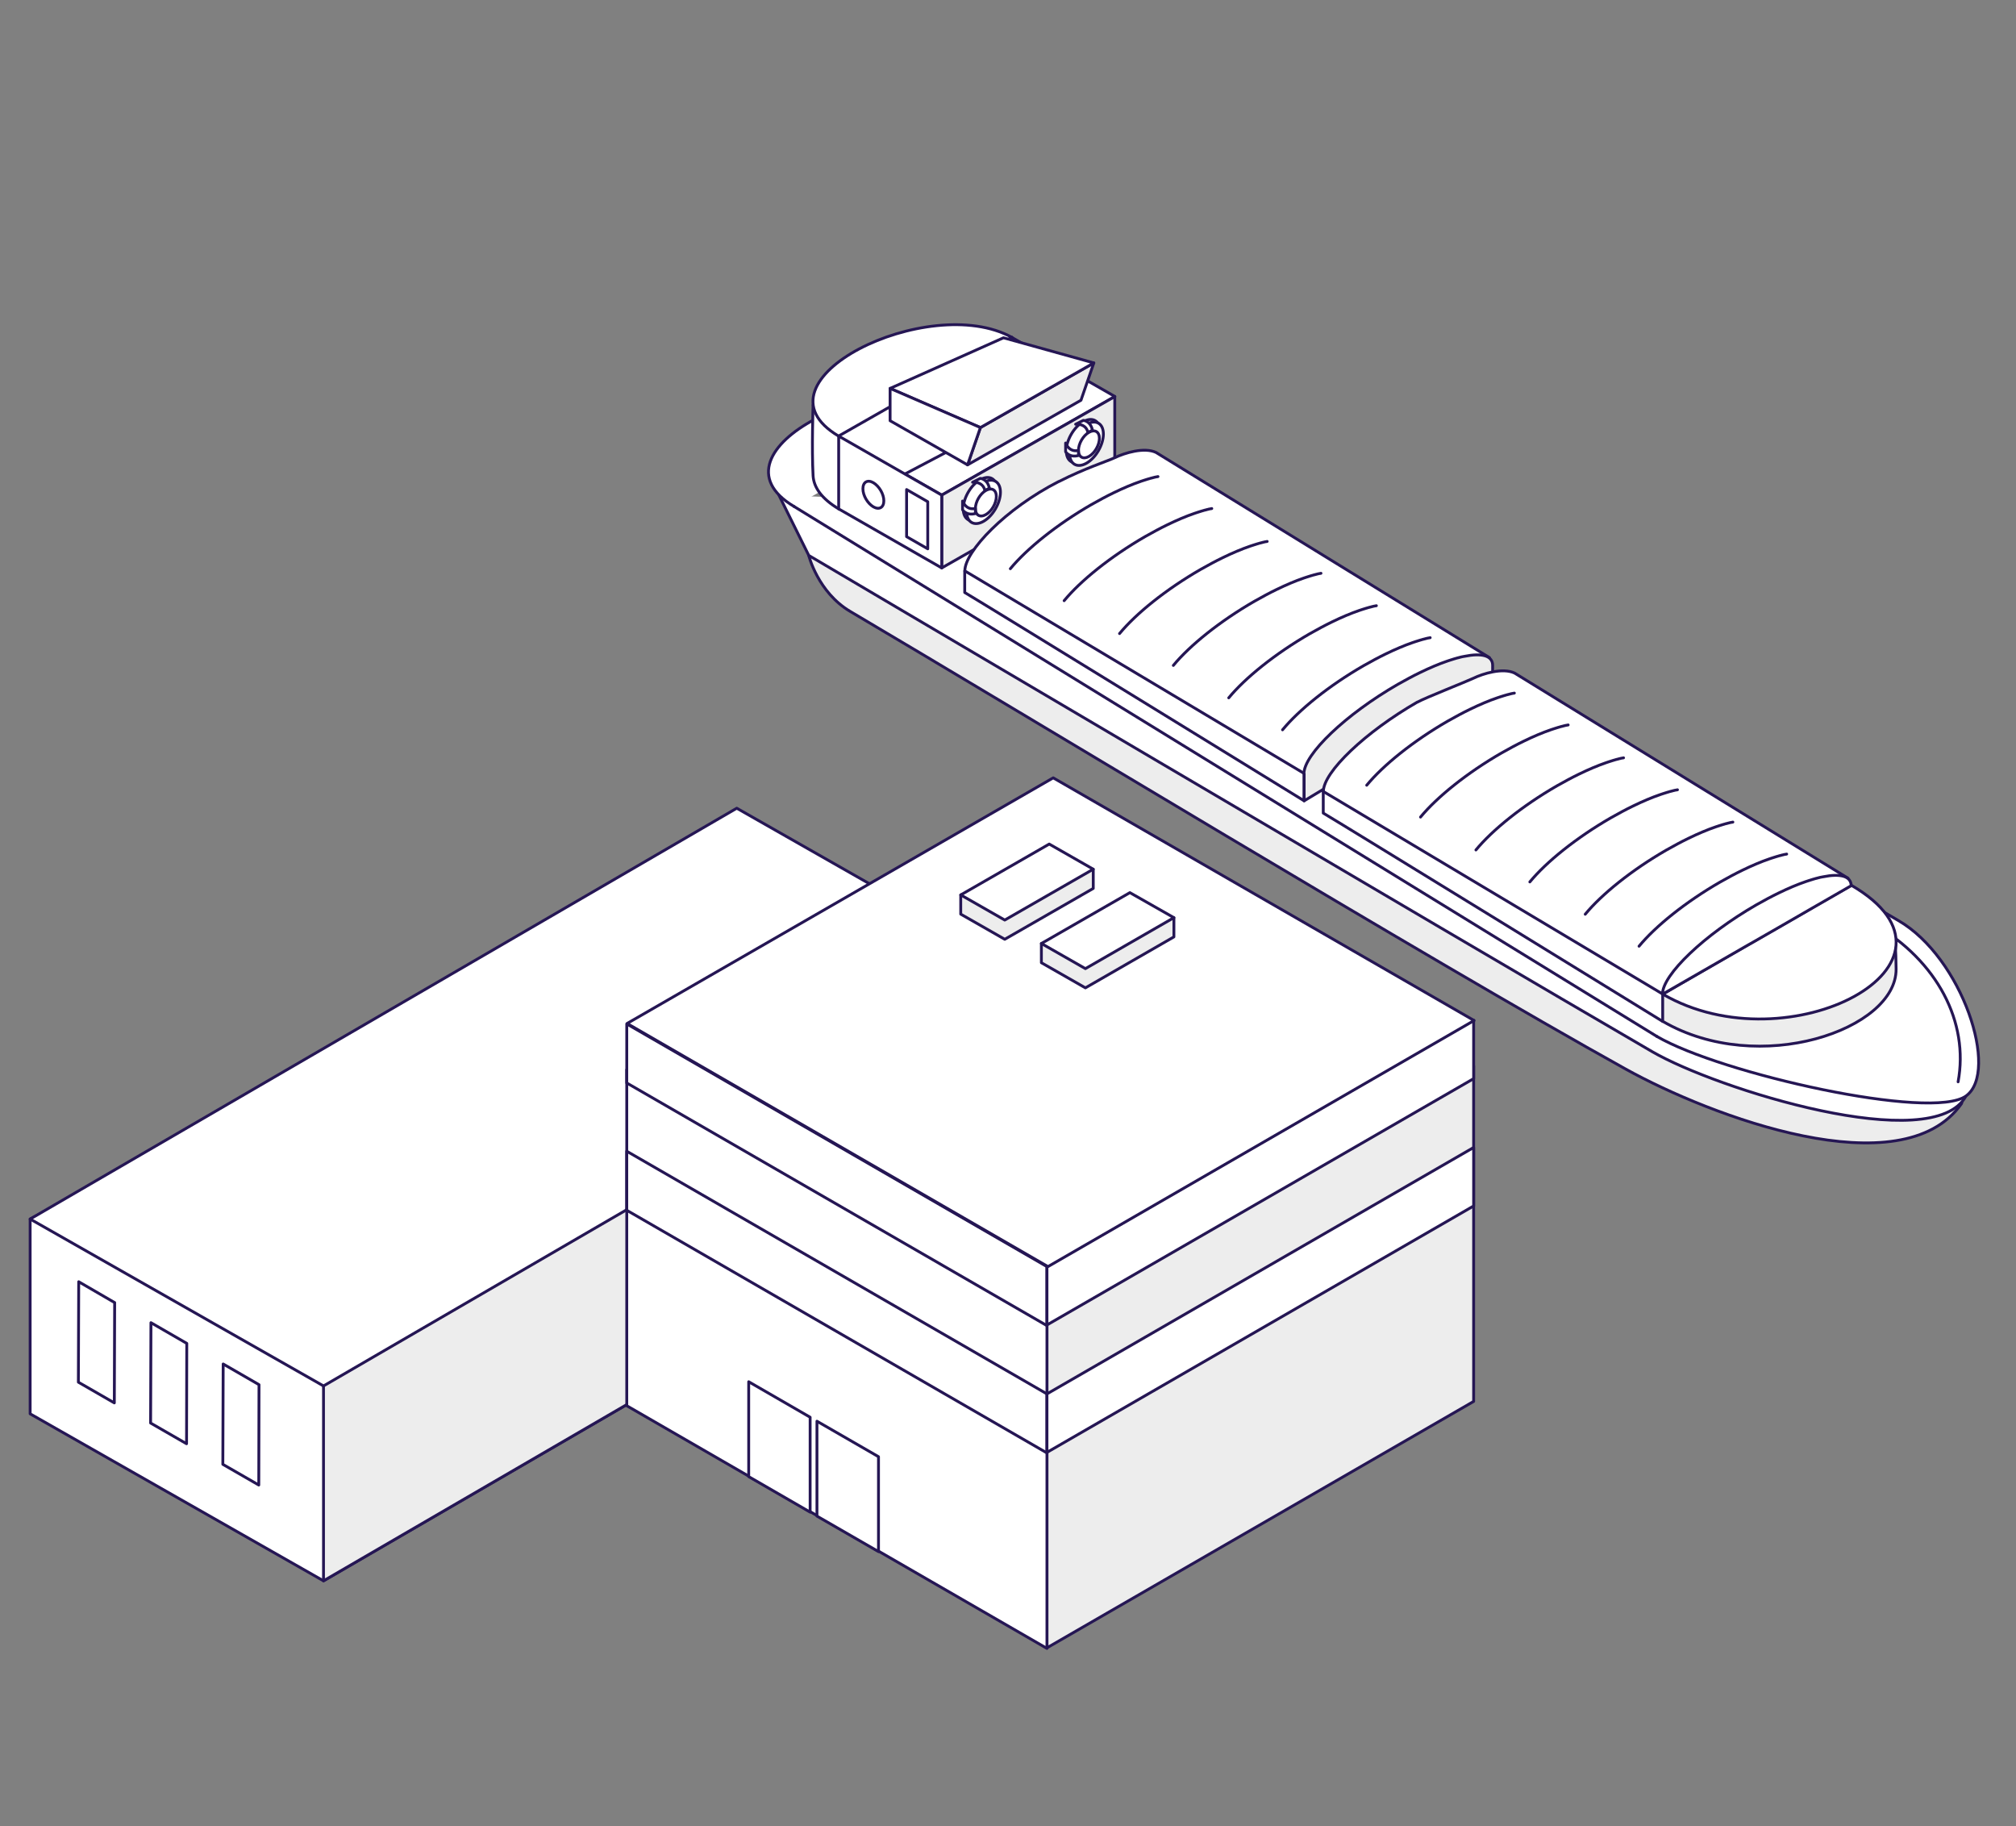<?xml version="1.0" encoding="UTF-8"?><svg id="Layer_1" xmlns="http://www.w3.org/2000/svg" viewBox="0 0 177.23 160.51"><rect x="0" y="0" width="177.23" height="160.51" fill="#808080" stroke="none"/><defs><style>.cls-1{fill:#ededed;}.cls-1,.cls-2{stroke:#251654;stroke-linecap:round;stroke-linejoin:round;stroke-width:.25px;}.cls-2{fill:#fff;}</style></defs><path class="cls-1" d="M71.1,48.83s69.25,28.38,81.75,35.64c5.61,3.26,6.35-1.05,7.94,3.18.26.69,5.13-.44,4.37,0s7.96,8.39,7.27,9.37c-5.24,7.44-22.02,1.1-29.51-3.05-17.17-9.53-53.91-31.81-68.18-40.23-2.84-1.68-3.64-4.91-3.64-4.91"/><path class="cls-2" d="M73.63,46.29s69.25,28.38,81.75,35.64c5.61,3.26,6.35-1.05,7.94,3.18"/><path class="cls-2" d="M101.07,44.73l71.11,48.78c.26.69-2.58.3-3.34.74s4.56,1.01,4,2.07c-2.89,5.38-21.98-.62-27.59-3.88-16.66-9.68-74.15-43.62-74.15-43.62l-2.62-5.29"/><path class="cls-2" d="M69.81,44.52c-8.16-4.84,7.94-12.71,15.23-8.68"/><path class="cls-2" d="M91.11,36.29s63.29,37.37,75.79,44.63c5.61,3.26,8.89,13.27,5.94,15.41-3.03,2.21-21.57-1.96-27.18-5.23"/><polygon class="cls-2" points="85.06 40.86 80.91 38.48 90.89 32.8 95.03 35.18 85.06 40.86"/><polygon class="cls-2" points="82.79 43.52 73.72 38.33 88.94 29.65 98.01 34.85 82.79 43.52"/><polygon class="cls-1" points="82.79 49.92 82.79 43.52 98 34.86 98 41.25 82.79 49.92"/><path class="cls-2" d="M73.73,44.73c-1.51-.9-2.19-1.9-2.25-2.91-.13-2.36,0-6.22,0-6.22l17.47-5.95s-1.33,6.33,0,7.07l-15.23,8.01Z"/><polygon class="cls-2" points="82.79 49.92 82.79 43.52 73.73 38.33 73.73 44.73 82.79 49.92"/><polygon class="cls-2" points="79.7 43.03 81.56 44.1 81.56 48.24 79.7 47.17 79.7 43.03"/><path class="cls-2" d="M105.21,44.99l9.44,23.01v2.39s-28.43-17.49-29.84-18.31v-1.88s20.39-5.2,20.39-5.2Z"/><path class="cls-2" d="M93.08,42.33c2.27-1.16,4.29-1.8,4.92-2.1.86-.42,2.6-.95,3.63-.46.03.02,29.31,18.03,29.31,18.03l-16.28,10.19-29.84-17.81c0-1.72,3.56-5.46,8.26-7.86Z"/><path class="cls-1" d="M114.65,68v2.39s16.57-9.97,16.57-9.97v-1.95c-.01-.85-.96-1.09-2.48-.78-.04,0-.07.02-.11.02-.03,0-.07.01-.1.02-.04,0-.08.02-.12.03-.04,0-.08.02-.12.03-.08.02-.16.04-.24.06-.02,0-.04.01-.06.02-.05.01-.09.03-.14.04-.13.04-.25.08-.38.12-.04.01-.08.03-.12.04-.04.01-.08.03-.12.04-.73.25-1.54.59-2.4,1.01-.62.3-1.27.65-1.94,1.03-4.57,2.63-8.26,6.14-8.26,7.86Z"/><path class="cls-2" d="M136.73,64.38s18.96,16.82,18.97,18.46c.03,4.43-9.53,6.94-9.53,6.94,0,0-28.43-17.49-29.84-18.31v-1.88s20.39-5.2,20.39-5.2Z"/><path class="cls-2" d="M164.72,81.21c5.61,3.26,8.39,8.64,7.42,13.88"/><path class="cls-1" d="M166.56,82.18s.12,1.37.13,3c.04,5.31-12.06,9.51-20.52,4.59v-2.39s20.39-5.2,20.39-5.2Z"/><path class="cls-2" d="M162.75,77.81c11.77,6.84-5.51,16.01-16.58,9.57l16.58-9.57Z"/><path class="cls-2" d="M73.72,38.33c-8.16-4.84,7.94-12.71,15.23-8.68l-15.23,8.68Z"/><line class="cls-2" x1="145.66" y1="91.1" x2="69.81" y2="44.52"/><path class="cls-2" d="M124.6,61.72c.67-.38,4.29-1.8,4.92-2.1.86-.42,2.6-.95,3.63-.46.03.02,29.31,18.03,29.31,18.03l-16.28,10.19-29.84-17.81c0-1.72,3.69-5.23,8.26-7.86Z"/><path class="cls-2" d="M146.17,87.38l7.44-4.28.53-.3,2.56-1.47,2.65-1.53,3.39-1.95c-.01-.85-.96-1.09-2.48-.78-.04,0-.07.02-.11.02-.03,0-.07.01-.1.02-.04,0-.08.02-.12.03-.04,0-.08.02-.12.03-.08.02-.16.04-.24.06-.02,0-.04.01-.06.02-.05.01-.09.03-.14.04-.13.04-.25.08-.38.12-.04.01-.08.03-.12.04-.04.01-.08.03-.12.04-.73.25-1.54.59-2.4,1.01-.62.3-1.27.65-1.94,1.03-4.57,2.63-8.26,6.14-8.26,7.86Z"/><path class="cls-2" d="M86.17,45.58c.82-.47,1.48-1.62,1.48-2.56s-.67-1.32-1.49-.85-1.48,1.62-1.48,2.56c0,.94.67,1.32,1.49.85"/><path class="cls-2" d="M86.46,42.41c.82-.47,1.49-.09,1.49.85s-.66,2.09-1.48,2.56-1.49.09-1.49-.85"/><path class="cls-2" d="M86.67,45.23c.51-.29.92-1,.92-1.59s-.41-.82-.92-.53-.92,1-.92,1.59.41.82.92.53"/><path class="cls-2" d="M76.78,44.55c.51.29.92.06.92-.53s-.41-1.29-.92-1.59-.92-.06-.92.53.41,1.29.92,1.59"/><path class="cls-2" d="M85.75,45.14c-.83.21-1.13-.34-1.13-.34v-.76s.3.85,1.13.65v.45Z"/><path class="cls-2" d="M86.98,42.91c-.18-.83-.8-.86-.8-.86l-.68.34s.9-.11,1.08.72l.41-.2Z"/><path class="cls-2" d="M95.23,40.48c.82-.47,1.48-1.62,1.48-2.56,0-.94-.67-1.32-1.49-.85s-1.48,1.62-1.48,2.56.67,1.32,1.49.85"/><path class="cls-2" d="M95.51,37.3c.82-.47,1.49-.09,1.49.85s-.66,2.09-1.48,2.56-1.49.09-1.49-.85"/><path class="cls-2" d="M95.73,40.12c.51-.29.92-1,.92-1.59s-.41-.82-.92-.53-.92,1-.92,1.59c0,.58.41.82.92.53"/><path class="cls-2" d="M94.81,40.04c-.83.21-1.13-.34-1.13-.34v-.76s.3.85,1.13.65v.45Z"/><path class="cls-2" d="M96.04,37.81c-.18-.83-.8-.86-.8-.86l-.68.34s.9-.11,1.08.72l.41-.2Z"/><polygon class="cls-1" points="85.06 40.86 86.19 37.58 96.16 31.9 95.03 35.18 85.06 40.86"/><polygon class="cls-2" points="86.19 37.58 78.25 34.14 88.22 29.69 96.16 31.9 86.19 37.58"/><polygon class="cls-2" points="85.06 40.86 86.19 37.58 78.25 34.14 78.25 36.98 85.06 40.86"/><path class="cls-2" d="M157.07,75.07s-.07.02-.11.02c-.03,0-.07.01-.1.02-.04,0-.08.02-.12.03-.04,0-.08.02-.12.03-.08.02-.16.04-.24.06-.02,0-.04.01-.06.02-.05.01-.09.03-.14.04-.13.04-.25.08-.38.12-.04.01-.08.03-.12.04-.04.01-.08.03-.12.04-.73.25-1.54.59-2.4,1.01-.62.3-1.27.65-1.94,1.03-3.04,1.75-5.69,3.89-7.13,5.64"/><path class="cls-2" d="M152.34,72.26s-.07.02-.11.02c-.03,0-.07.01-.1.02-.04,0-.08.02-.12.03-.04,0-.08.02-.12.03-.08.02-.16.04-.24.06-.02,0-.04.01-.06.02-.05.01-.09.03-.14.04-.13.04-.25.08-.38.12-.04.01-.08.03-.12.04-.04.01-.08.03-.12.04-.73.25-1.54.59-2.4,1.01-.62.3-1.27.65-1.94,1.03-3.04,1.75-5.69,3.89-7.13,5.64"/><path class="cls-2" d="M147.47,69.42s-.07.02-.11.02c-.03,0-.07.01-.1.02-.04,0-.08.02-.12.03-.04,0-.08.02-.12.03-.08.02-.16.04-.24.06-.02,0-.04.01-.06.02-.05.01-.09.03-.14.04-.13.04-.25.08-.38.12-.04.01-.08.03-.12.04-.04.01-.08.03-.12.04-.73.25-1.54.59-2.4,1.01-.62.3-1.27.65-1.94,1.03-3.04,1.75-5.69,3.89-7.13,5.64"/><path class="cls-2" d="M142.73,66.61s-.07.02-.11.02c-.03,0-.07.01-.1.02-.04,0-.08.02-.12.03-.04,0-.08.02-.12.03-.08.02-.16.04-.24.06-.02,0-.04.01-.06.02-.05.01-.09.03-.14.04-.13.04-.25.08-.38.12-.04.01-.08.03-.12.04-.04.01-.08.03-.12.04-.73.25-1.54.59-2.4,1.01-.62.3-1.27.65-1.94,1.03-3.04,1.75-5.69,3.89-7.13,5.64"/><path class="cls-2" d="M137.86,63.72s-.07.02-.11.02c-.03,0-.07.01-.1.02-.04,0-.08.02-.12.03-.04,0-.08.02-.12.03-.08.02-.16.04-.24.06-.02,0-.04.01-.06.02-.05.01-.09.03-.14.04-.13.04-.25.08-.38.12-.04.01-.08.03-.12.04-.04.01-.08.03-.12.04-.73.25-1.54.59-2.4,1.01-.62.3-1.27.65-1.94,1.03-3.04,1.75-5.69,3.89-7.13,5.64"/><path class="cls-2" d="M133.13,60.92s-.07.02-.11.02c-.03,0-.07.01-.1.02-.04,0-.08.02-.12.03-.04,0-.08.02-.12.03-.08.02-.16.04-.24.06-.02,0-.04.01-.06.02-.05.01-.09.03-.14.04-.13.04-.25.08-.38.12-.04.01-.08.03-.12.04-.04.01-.08.03-.12.04-.73.25-1.54.59-2.4,1.01-.62.3-1.27.65-1.94,1.03-3.04,1.75-5.69,3.89-7.13,5.64"/><path class="cls-2" d="M125.73,56.05s-.07.02-.11.02c-.03,0-.07.01-.1.02-.04,0-.08.02-.12.03-.04,0-.08.02-.12.03-.08.02-.16.04-.24.06-.02,0-.04.01-.06.02-.05.01-.09.03-.14.04-.13.04-.25.08-.38.12-.04.01-.08.03-.12.04-.04.01-.08.03-.12.04-.73.25-1.54.59-2.4,1.01-.62.3-1.27.65-1.94,1.03-3.04,1.75-5.69,3.89-7.13,5.64"/><path class="cls-2" d="M121,53.24s-.07.02-.11.02c-.03,0-.07.01-.1.02-.04,0-.08.02-.12.03-.04,0-.08.02-.12.03-.08.02-.16.04-.24.06-.02,0-.04.01-.06.02-.05.01-.09.03-.14.04-.13.04-.25.08-.38.12-.04.01-.08.03-.12.04-.04.01-.08.03-.12.04-.73.25-1.54.59-2.4,1.01-.62.3-1.27.65-1.94,1.03-3.04,1.75-5.69,3.89-7.13,5.64"/><path class="cls-2" d="M116.13,50.39s-.07.02-.11.02c-.03,0-.07.01-.1.02-.04,0-.08.02-.12.03-.04,0-.08.02-.12.03-.08.02-.16.04-.24.06-.02,0-.04.01-.06.02-.05.01-.09.03-.14.04-.13.04-.25.08-.38.12-.04.01-.08.03-.12.04-.04.01-.08.03-.12.04-.73.25-1.54.59-2.4,1.01-.62.3-1.27.65-1.94,1.03-3.04,1.75-5.69,3.89-7.13,5.64"/><path class="cls-2" d="M111.4,47.59s-.07.02-.11.02c-.03,0-.07.01-.1.02-.04,0-.08.02-.12.03-.04,0-.08.02-.12.03-.08.02-.16.04-.24.06-.02,0-.04.01-.06.02-.05.01-.09.03-.14.04-.13.04-.25.08-.38.12-.04.01-.08.03-.12.04-.04.01-.08.03-.12.04-.73.25-1.54.59-2.4,1.01-.62.3-1.27.65-1.94,1.03-3.04,1.75-5.69,3.89-7.13,5.64"/><path class="cls-2" d="M106.53,44.7s-.07.02-.11.02c-.03,0-.07.01-.1.02-.04,0-.08.02-.12.03-.04,0-.08.02-.12.03-.08.02-.16.04-.24.06-.02,0-.04.01-.06.02-.05.01-.09.03-.14.04-.13.04-.25.08-.38.12-.04.01-.08.03-.12.04-.04.01-.08.03-.12.04-.73.25-1.54.59-2.4,1.01-.62.3-1.27.65-1.94,1.03-3.04,1.75-5.69,3.89-7.13,5.64"/><path class="cls-2" d="M101.8,41.89s-.07.02-.11.02c-.03,0-.07.01-.1.02-.04,0-.08.02-.12.03-.04,0-.08.02-.12.03-.08.02-.16.04-.24.06-.02,0-.04.01-.06.02-.05.01-.09.03-.14.04-.13.04-.25.08-.38.12-.04.01-.08.03-.12.04-.04.01-.08.03-.12.04-.73.25-1.54.59-2.4,1.01-.62.3-1.27.65-1.94,1.03-3.04,1.75-5.69,3.89-7.13,5.64"/><polygon class="cls-2" points="79.83 89.77 89.5 84.21 89.5 82.11 75.02 84.92 75.02 87.03 79.83 89.77"/><polygon class="cls-2" points="79.83 87.67 89.5 82.11 84.69 79.37 75.02 84.92 79.83 87.67"/><polygon class="cls-2" points="88.65 95.07 98.32 89.51 98.32 87.41 83.84 90.23 83.84 92.33 88.65 95.07"/><polygon class="cls-2" points="88.65 92.97 98.32 87.41 93.5 84.67 83.84 90.23 88.65 92.97"/><polygon class="cls-2" points="2.65 124.27 2.65 107.15 64.77 74.41 90.56 85.72 90.56 102.85 28.44 138.95 2.65 124.27"/><polygon class="cls-1" points="28.44 121.82 39.21 87.33 64.77 74.41 90.56 85.72 90.56 102.85 28.44 138.95 28.44 121.82"/><polyline class="cls-2" points="73.56 112.55 73.53 99.29 87.01 91.45 87.04 104.71 87.04 104.71"/><polyline class="cls-2" points="60.08 120.43 60.06 107.13 73.53 99.29 73.56 112.55 73.56 112.55"/><polygon class="cls-2" points="2.65 107.15 64.77 71.04 90.56 85.72 28.44 121.82 2.65 107.15"/><polygon class="cls-2" points="6.92 112.66 6.92 112.66 6.89 121.49 10.05 123.31 10.08 114.49 10.07 114.49 6.92 112.66"/><polygon class="cls-2" points="13.27 116.26 13.27 116.26 13.24 125.08 16.4 126.9 16.42 118.08 16.42 118.08 13.27 116.26"/><polygon class="cls-2" points="19.62 119.89 19.62 119.89 19.59 128.71 22.75 130.53 22.77 121.71 22.77 121.71 19.62 119.89"/><polygon class="cls-1" points="129.55 93.69 92.04 115.35 92.04 144.84 129.55 123.18 129.55 93.69"/><polygon class="cls-2" points="55.1 94.02 55.1 123.56 92.04 144.89 92.04 115.35 55.1 94.02"/><polygon class="cls-2" points="55.1 101.19 55.1 106.38 92.04 127.71 92.04 122.52 55.1 101.19"/><polygon class="cls-2" points="129.55 100.86 92.04 122.52 92.04 127.66 129.55 106 129.55 100.86"/><polygon class="cls-2" points="55.1 90 55.1 95.19 92.04 116.52 92.04 111.33 55.1 90"/><polygon class="cls-2" points="129.55 89.67 92.04 111.33 92.04 116.46 129.55 94.81 129.55 89.67"/><polygon class="cls-2" points="129.59 89.7 92.59 68.37 55.13 89.96 92.13 111.33 129.59 89.7"/><polygon class="cls-2" points="71.22 124.57 65.82 121.45 65.82 129.79 71.22 132.91 71.22 124.57"/><polygon class="cls-2" points="77.23 128.04 71.82 124.92 71.82 133.26 77.23 136.38 77.23 128.04"/><polygon class="cls-1" points="88.33 82.56 96.11 78.09 96.11 76.4 84.46 78.66 84.46 80.35 88.33 82.56"/><polygon class="cls-2" points="88.33 80.87 96.11 76.4 92.24 74.19 84.46 78.66 88.33 80.87"/><polygon class="cls-1" points="95.42 86.83 103.2 82.35 103.2 80.66 91.55 82.93 91.55 84.62 95.42 86.83"/><polygon class="cls-2" points="95.42 85.14 103.2 80.66 99.33 78.46 91.55 82.93 95.42 85.14"/></svg>